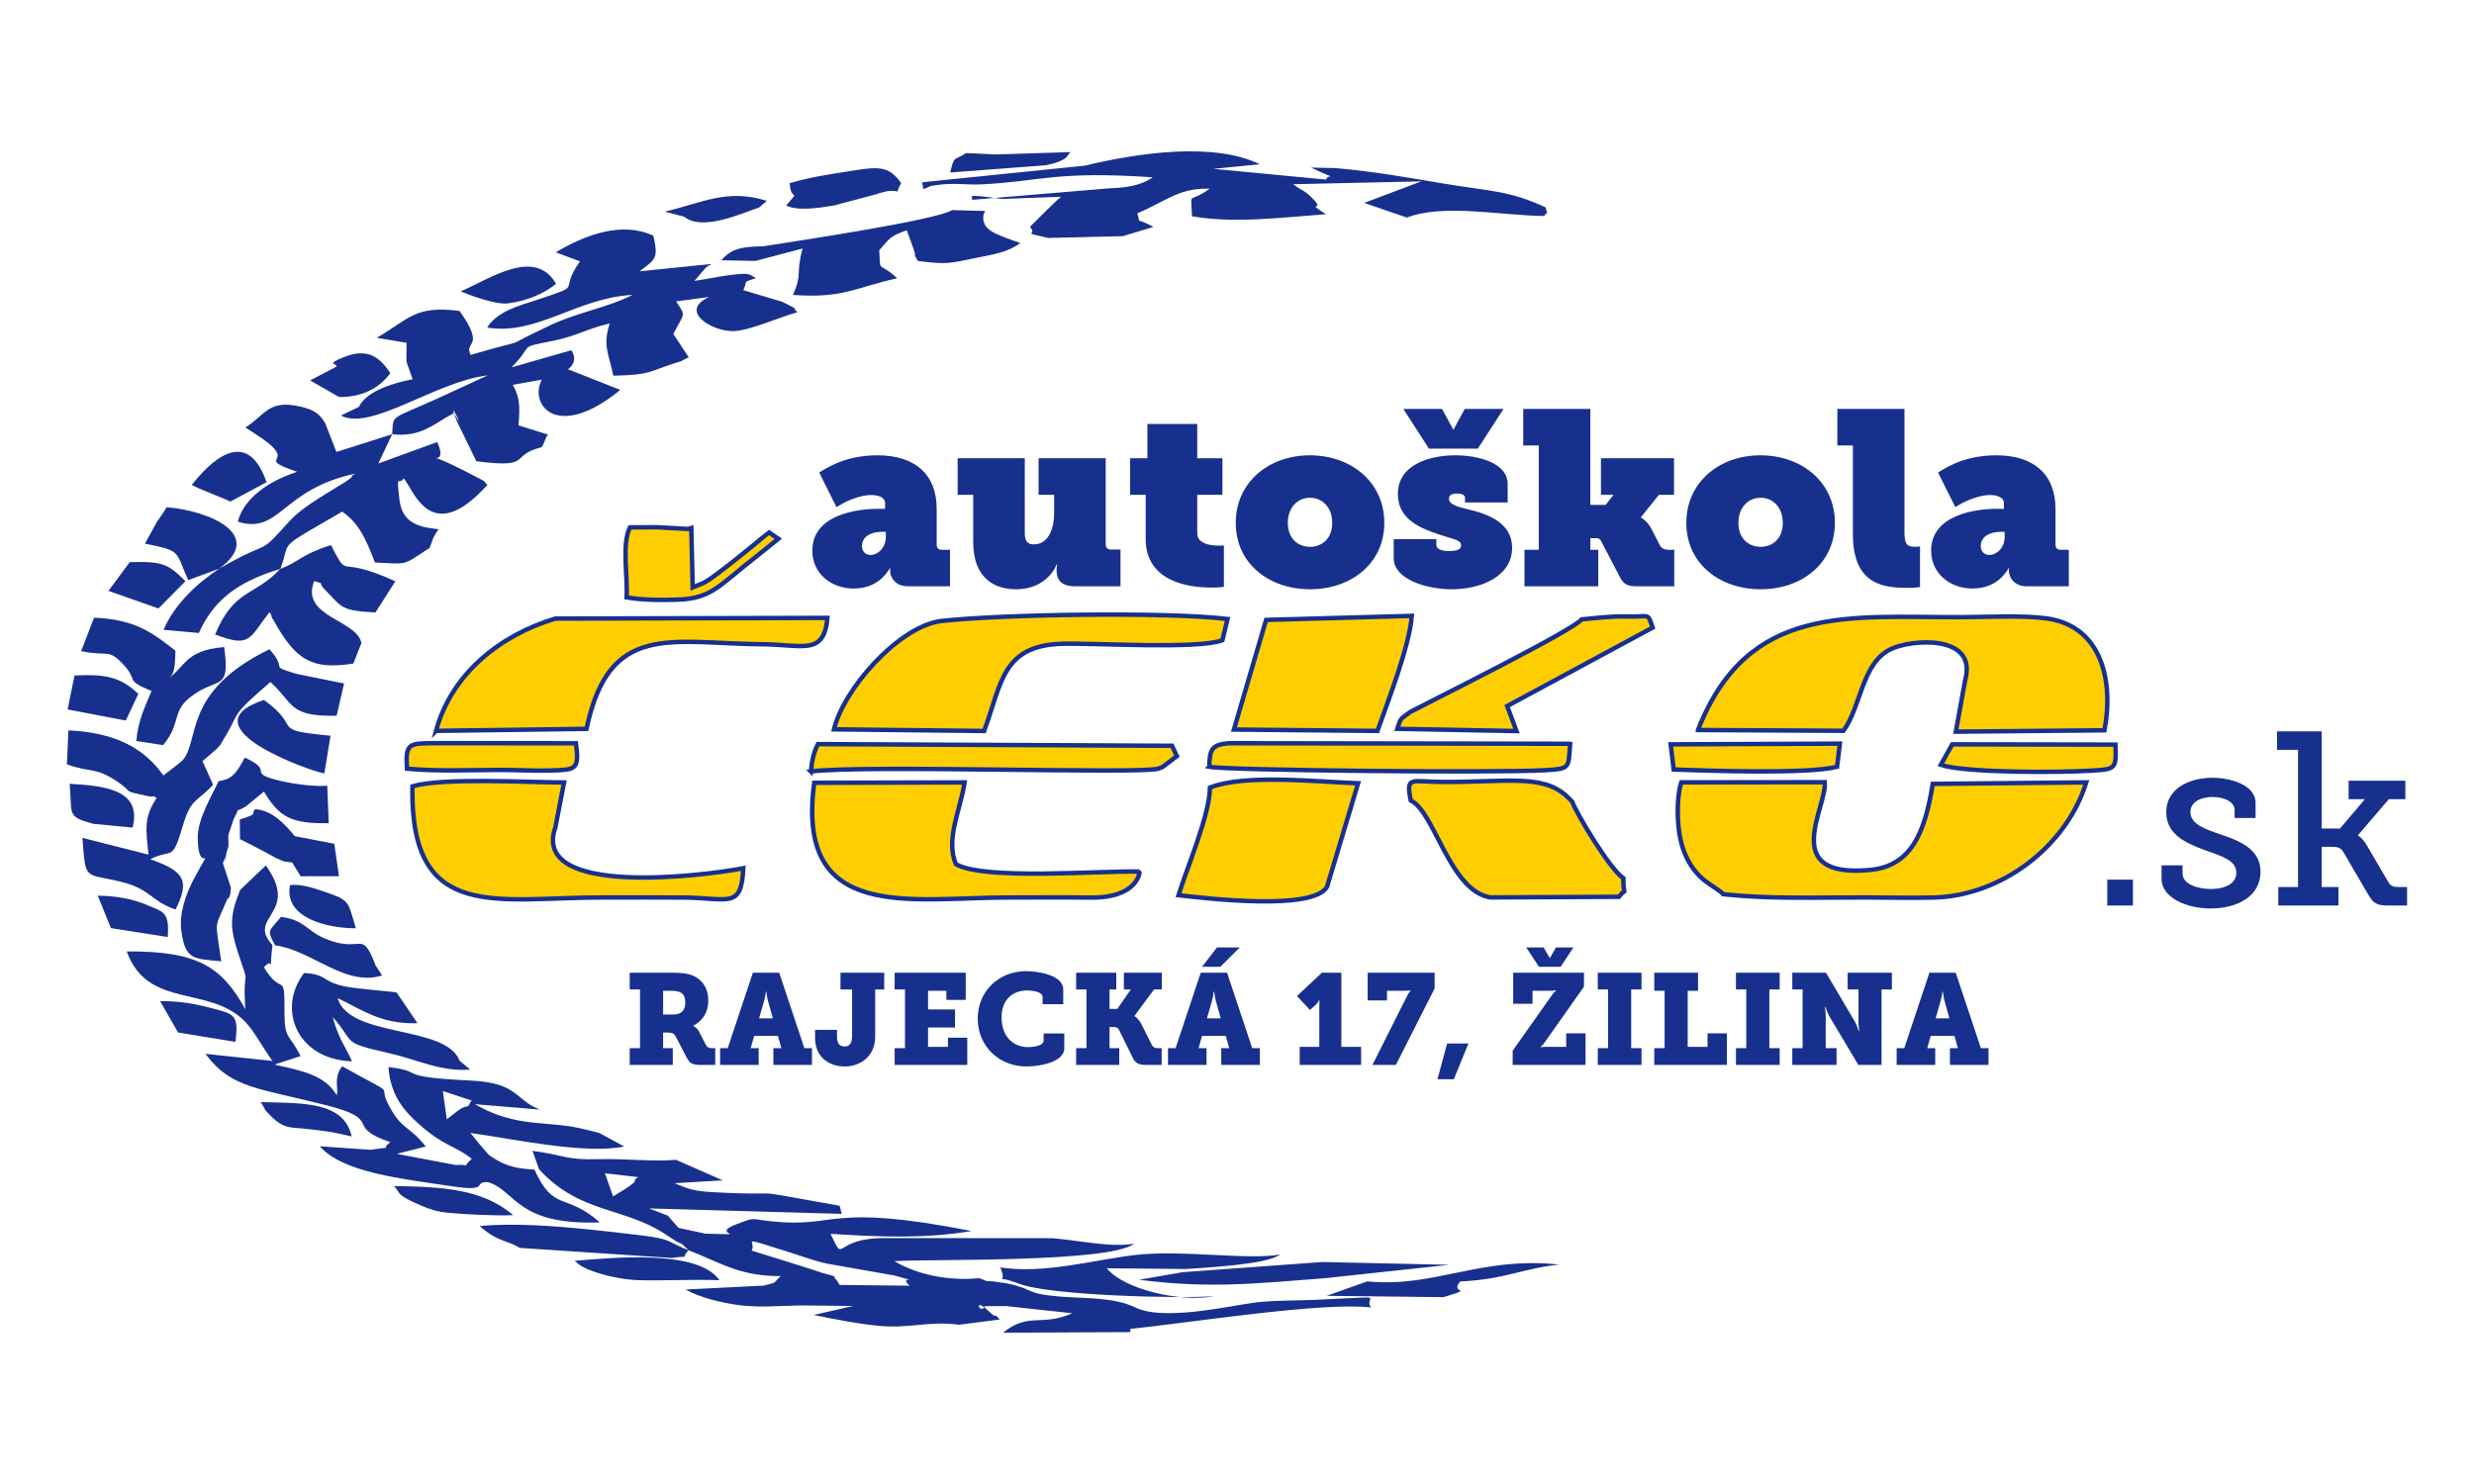 <?xml version="1.0" encoding="UTF-8"?>
<!DOCTYPE svg PUBLIC "-//W3C//DTD SVG 1.1//EN" "http://www.w3.org/Graphics/SVG/1.1/DTD/svg11.dtd">
<!-- Creator: CorelDRAW 2023 (Not for commercial use) -->
<svg xmlns="http://www.w3.org/2000/svg" xml:space="preserve" width="42.333mm" height="25.4mm" version="1.1" style="shape-rendering:geometricPrecision; text-rendering:geometricPrecision; image-rendering:optimizeQuality; fill-rule:evenodd; clip-rule:evenodd"
viewBox="0 0 4233.32 2539.98"
 xmlns:xlink="http://www.w3.org/1999/xlink"
 xmlns:xodm="http://www.corel.com/coreldraw/odm/2003">
 <defs>
  <style type="text/css">
   <![CDATA[
    .str0 {stroke:#17308E;stroke-width:7.62;stroke-miterlimit:22.926}
    .fil0 {fill:#FFCE00}
    .fil2 {fill:#17308E}
    .fil1 {fill:#17308E;fill-rule:nonzero}
    .fil3 {fill:#17308E;fill-rule:nonzero}
   ]]>
  </style>
 </defs>
 <g id="Vrstva_x0020_1">
  <path class="fil0 str0" d="M2949.34 1530.62c80.41,8.44 160.75,5.3 241.65,5.44 39.16,0.07 80.4,1.16 119.31,0.07 113.87,-3.2 225.33,-86.65 259.54,-197l-262.61 2.53c-13.4,81.53 -35.45,141.2 -108.61,147.46 -155.28,13.92 -72.28,-107.46 -76.24,-150.31l-245.55 0.28c-7.9,23.91 -9.71,83.1 5.58,120.44 19.48,47.55 48.82,54.47 66.93,71.09zm-1772.23 -625.23l-53.59 -3.01 -45.69 0.26c-14.13,29.25 -3.55,82.11 -5.67,119.78 28.26,4.82 59.25,4.89 88.49,3.86 57.91,-2.04 70.86,-25.38 131.88,-72.54l39.3 -31.55 -16.02 -11.01c-0.79,0.42 -24.56,20.31 -26.12,21.58 -20.8,16.9 -56,45.62 -77.19,59.82 -10.25,6.87 -12.74,6.54 -27.2,12.75l-2.37 -101.68 -5.82 1.74zm2442.67 369.07l-279.25 -0.45 -19.6 35.09c41.56,13.82 200.04,13.38 255.45,10.01 42.36,-2.58 45.56,-1.28 43.4,-44.65zm-761.05 -0.45l5.19 43.06c60.62,2.03 227.49,8.17 279.5,-4.63l4.8 -39.66 -289.49 1.23zm-2162.39 41.64c53.4,4.95 108.2,2.08 161.93,2.11 26.58,0.02 57.55,1.81 83.33,1.01 44.28,-1.37 49.7,-1.07 43.95,-46.59l-240.42 -0.18c-45.03,0.29 -51.55,-0.79 -48.79,43.65zm691.07 4.77c91.85,-11.7 563.56,4.74 594.45,-4.81 2.65,-0.82 4.83,-1.66 7.29,-2.72l24.63 -18.74 -8.3 -17.73 -605.87 -2.81c-6.46,12.87 -9.84,24.72 -12.2,46.81zm681.91 -7.99c29.19,6.01 487.98,10.67 573.93,5.87 44.33,-2.48 40.22,-3.62 43.44,-44.95l-2.8 -0.36 -581.27 -0.91c-29.18,2.36 -33,10.92 -33.3,40.35zm344.2 -94.09c-16,12.24 -16.18,8.31 -22.56,29.07l203.96 3.84 -15.97 -42.78 248.93 -134.3c-9.63,-26.85 -2.32,-17.64 -46.71,-19.03 -22.24,-0.7 -52.83,2.8 -74.97,5.08 -12.79,17.8 -251.29,136.64 -292.68,158.12zm-302.14 30.32l245.65 2.34c18.61,-52.87 54.82,-145.61 58.75,-196.88l-249.31 6.89 -55.09 187.65zm-40.93 99.32c-1.01,48.21 -38.28,134.1 -53.85,184.21 52.23,5.98 230.45,26.76 254.13,-14.38l53.11 -177.16c-74.85,-2.81 -194.45,-15.99 -253.39,7.33zm343.55 22.19c40.65,18.41 67.09,155.88 136.61,165.83l219.58 -1.1c15.56,-20.38 7.41,6.92 7.56,-31.76 -23.37,-15.58 -81.57,-112.97 -87.38,-130.93l-10.64 -10.51c-41.97,-37.25 -104.42,-22.58 -212.3,-23.34 -53.63,-0.38 -61.93,-10.65 -53.43,31.81zm-686.67 165.94c45.78,0.08 91.6,-0.55 137.36,0.16 84.11,1.31 85.76,-45.48 85.17,-44.59 -70.95,-1.36 -264.98,15.02 -314.01,-12.45 -18.46,-42.42 7.66,-93.19 14.74,-140.04l-257.3 0.61c-32.64,240.76 165.68,196.03 334.04,196.31zm-981.26 -285.19l257.54 -3.46c38.89,-185.34 145.38,-145.73 302.97,-144.71 66.58,0.43 103.36,19.97 109.32,-45.17l-465.81 1.17c-95.08,28.75 -177.44,94.64 -204.02,192.17zm286.01 285.17c45.73,0.12 91.58,-0.31 137.28,0.1 77.77,0.7 99.18,20.43 102.54,-50.09 -69.73,13.3 -364.15,50.16 -321.57,-70.19l14.83 -76.62c-62.51,-0.15 -206.44,-8.66 -258.59,6.37l-0.84 0.22 -0.05 4.86c-2.32,229.53 145.99,184.86 326.4,185.35zm394.94 -287.78l256.97 2.82c29.94,-81.15 30.54,-146.82 134.35,-149.32 58,-1.4 231.63,9.76 273.38,-6.03l8.73 -36.29c-101.94,-12.5 -387.55,-8.26 -492,3.62 -72.4,11.21 -164.7,116.35 -181.43,185.2zm1478.41 1.16l248.97 1.34c30.51,-42.37 31.15,-114.63 79.84,-139.28 34.36,-17.39 150.46,-27.26 128.38,52.78l-15.96 87.99 254.33 -2.33c15.58,-81.23 -2.54,-178.17 -99.17,-191.55 -40.35,-5.59 -103.61,-2.24 -146.17,-2.09 -191.27,0.67 -364.82,-24.69 -450.22,193.14z"/>
  <path class="fil1" d="M1389.96 942.69c0,38.42 32.09,64.6 70.52,64.6 23.22,0 38.42,-8.44 48.13,-17.31 5.49,-5.07 10.14,-10.98 13.93,-17.31l0.85 0 0 0.84c0,1.27 -0.42,1.27 -0.42,2.54l0 0.42c0,10.98 8.44,27.02 30.4,27.02l72.2 0 0 -62.49 -13.51 0c-6.34,0 -9.29,-2.96 -9.29,-9.29l0 -60.8c0,-59.11 -37.16,-91.63 -101.34,-91.63 -30.4,0 -55.31,6.76 -72.62,14.78 -10.13,4.65 -19,9.29 -27.02,14.78l29.55 59.11c6.34,-3.8 12.67,-7.6 19.42,-10.55 11.41,-5.07 26.61,-10.14 40.12,-10.14 11.82,0 23.64,3.81 23.64,13.94l0 9.71 -12.66 0c-32.94,0 -111.9,8.87 -111.9,71.78l0 0zm84.87 -8.45c0,-11.4 9.29,-24.06 35.89,-24.06l5.07 0 0 8.44c0,19.85 -14.36,31.25 -26.18,31.25 -8.44,0 -14.78,-5.91 -14.78,-15.63l0 0zm328.92 -55.73c0,27.87 -10.97,53.2 -34.2,53.2 -11.4,0 -16.04,-5.07 -16.04,-19.84l0 -127.52 -114.85 0 0 62.49 26.6 0 0 80.65c0,62.91 37.16,81.07 73.05,81.07 28.29,0 45.18,-10.98 55.73,-21.54 6.34,-6.33 10.98,-13.09 13.94,-21.11l0.84 0c0,1.27 0,2.11 -0.42,3.38 -0.42,2.11 -0.42,4.22 -0.42,7.18 0,18.15 10.55,27.02 31.66,27.02l77.69 0 0 -62.91 -16.04 0c-6.33,0 -9.29,-2.96 -9.29,-9.29l0 -146.94 -114.85 0 0 62.49 26.6 0 0 31.67zm156.65 43.91c0,73.05 73.05,83.18 111.47,83.18 6.76,0 12.25,0 16.05,-0.42l6.33 -0.85 0 -70.51 -9.71 0c-13.09,0 -35.89,-2.95 -35.89,-21.11l0 -65.87 43.07 0 0 -62.49 -43.07 0 0 -58.69 -85.29 0 0 58.69 -29.56 0 0 62.49 26.6 0 0 75.58zm154.12 -27.44c0,69.24 56.58,113.58 127.09,113.58 70.52,0 127.1,-44.34 127.1,-113.58 0,-69.67 -56.58,-115.7 -127.52,-115.7 -70.09,0 -126.67,46.03 -126.67,115.7zm89.09 0c0,-27.45 17.73,-43.07 38,-43.07 20.27,0 38,15.62 38,43.07 0,27.02 -17.73,40.95 -38,40.95 -20.27,0 -38,-13.93 -38,-40.95zm241.52 -127.1l83.6 0 43.91 -67.98 -66.29 0 -19 35.05 -0.84 0 -19 -35.05 -66.29 0 43.91 67.98zm-60.38 187.05c0,37.16 57,53.63 99.65,53.63 49.4,0 103.02,-21.96 103.02,-70.94 0,-43.07 -41.38,-57.84 -75.16,-65.87 -13.51,-3.37 -32.93,-7.17 -32.93,-18.15 0,-5.07 2.96,-8.87 14.36,-8.87 10.13,0 13.09,3.8 13.09,7.6l0 7.6 73.04 0 0 -31.24c0,-37.16 -51.51,-49.41 -89.51,-49.41 -40.54,0 -98.38,13.94 -98.38,66.29 0,42.23 36.31,57.85 70.51,69.25 26.6,8.87 37.58,9.29 37.58,18.58 0,5.49 -3.8,9.71 -20.27,9.71 -16.89,0 -21.95,-5.07 -21.95,-10.55l0 -9.72 -73.05 0 0 32.09zm223.78 48.56l126.25 0 0 -62.49 -13.51 0 0 -19.84 9.71 0c3.8,0 6.76,0.42 9.71,6.75l31.67 60.8c6.76,13.09 15.62,14.78 29.14,14.78l63.33 0 0 -62.49 -9.29 0c-6.75,0 -11.82,-2.11 -14.78,-6.76l-14.35 -27.86c-3.8,-8.03 -8.45,-12.67 -12.25,-16.05 -2.11,-2.11 -4.22,-3.38 -6.33,-4.22l0 -0.85 30.82 -38.42 25.76 0 0 -62.49 -124.98 0 0 62.49 21.53 0 -13.51 17.31 -26.18 0 0 -164.25 -114.85 0 0 62.49 26.6 0 0 178.61 -24.49 0 0 62.49zm276.99 -108.51c0,69.24 56.58,113.58 127.09,113.58 70.52,0 127.1,-44.34 127.1,-113.58 0,-69.67 -56.58,-115.7 -127.52,-115.7 -70.09,0 -126.67,46.03 -126.67,115.7zm89.09 0c0,-27.45 17.74,-43.07 38,-43.07 20.27,0 38.01,15.62 38.01,43.07 0,27.02 -17.74,40.95 -38.01,40.95 -20.26,0 -38,-13.93 -38,-40.95zm195.92 19c0,84.02 48.56,92.04 91.2,92.04 6.76,0 12.25,0 16.89,-0.42l6.76 -0.84 0 -69.25 -2.54 0c-1.68,0 -3.37,0.42 -5.06,0.42 -15.62,0 -19,-5.06 -19,-26.6l0 -209.43 -114.85 0 0 62.49 26.6 0 0 151.59zm133.85 28.71c0,38.42 32.09,64.6 70.51,64.6 23.23,0 38.42,-8.44 48.14,-17.31 5.49,-5.07 10.13,-10.98 13.93,-17.31l0.85 0 0 0.84c0,1.27 -0.43,1.27 -0.43,2.54l0 0.42c0,10.98 8.45,27.02 30.4,27.02l72.21 0 0 -62.49 -13.52 0c-6.33,0 -9.28,-2.96 -9.28,-9.29l0 -60.8c0,-59.11 -37.16,-91.63 -101.34,-91.63 -30.4,0 -55.31,6.76 -72.63,14.78 -10.13,4.65 -19,9.29 -27.02,14.78l29.56 59.11c6.33,-3.8 12.67,-7.6 19.42,-10.55 11.4,-5.07 26.6,-10.14 40.11,-10.14 11.83,0 23.65,3.81 23.65,13.94l0 9.71 -12.67 0c-32.93,0 -111.89,8.87 -111.89,71.78l0 0zm84.87 -8.45c0,-11.4 9.29,-24.06 35.89,-24.06l5.06 0 0 8.44c0,19.85 -14.35,31.25 -26.17,31.25 -8.45,0 -14.78,-5.91 -14.78,-15.63l0 0z"/>
  <path class="fil1" d="M3605.81 1549.86l43.91 0 0 -44.33 -43.91 0 0 44.33zm92.89 -46.02c0,33.78 44.76,51.09 83.6,51.09 48.56,0 85.72,-22.38 85.72,-62.91 0,-39.69 -37.58,-53.63 -70.52,-64.6 -25.75,-8.87 -49.4,-17.32 -49.4,-37.58 0,-17.32 17.74,-25.76 38,-25.76 20.69,0 37.58,8.87 37.58,21.96l0 13.93 35.89 0 0 -25.76c0,-31.24 -43.91,-43.06 -73.89,-43.06 -37.15,0 -78.96,16.88 -78.96,59.11 0,38.84 35.05,53.2 66.72,65.02 29.55,10.56 53.2,17.31 53.2,38.85 0,17.73 -19,27.44 -43.07,27.44 -23.65,0 -48.98,-8.44 -48.98,-26.6l0 -13.93 -35.89 0 0 22.8zm199.72 46.02l103.02 0 0 -31.66 -28.71 0 0 -68.83 16.89 0c9.29,0 15.2,0.85 19.85,8.45l42.22 72.2c9.29,16.47 15.62,19.84 35.05,19.84l32.09 0 0 -31.66 -13.52 0c-10.97,0 -14.35,-1.69 -18.57,-8.45l-36.32 -62.07c-8.44,-14.35 -15.2,-17.31 -15.62,-17.31l0 -0.84 52.78 -61.65 28.29 0 0 -31.67 -97.11 0 0 31.67 27.86 0 -42.64 50.25 -31.25 0 0 -166.36 -76.42 0 0 31.66 35.89 0 0 234.77 -33.78 0 0 31.66z"/>
  <path class="fil2" d="M614.13 696.43l-30.71 14.76c50.95,27.45 162.41,-58.37 250.94,-68.69 -24.4,11.14 -58.33,27.17 -89.13,41.07 -78.53,35.43 -72.09,25.37 -74.11,59.66l-95.49 30.32 -19.07 -48.94c-8.99,-15.25 -17.31,-22.48 -40.36,-28.19 -57.44,-14.22 -62.16,14.44 -96.37,35.25l14.51 9.36c88.21,55.61 -7.4,38.21 74.19,66.55 -49.96,15.97 -91.88,46.12 -101.55,85.35 72.22,22.61 74.33,-55.57 201.37,-82.4 -1.91,1.66 -4.92,1.54 -5.89,4.8 -2.45,8.27 -77.08,43.16 -107.38,76.92 -57.62,64.19 -27.18,27.25 -120.05,81.11 79.12,-57.92 -16.57,-99.27 -89.81,-105.23 -5.85,9.86 -10.37,15.35 -17.26,26.06l-19.97 36.25c62.94,12.66 51.5,11.8 74.05,62.5l52.99 -19.58c-38.26,25.02 -77.35,62.23 -95.13,104.59l60.35 5.47c24.83,-55.23 64.97,-87.46 139.35,-109.65 -45.25,47.89 -78.86,33.77 -111.52,112.14 61.38,23.69 58,6.41 93.04,-38.13 1.34,2.14 2.8,3.21 3.37,6.79 0.57,3.56 2.63,5.25 3.43,6.69 38.71,70.43 66.99,85.17 136.64,74.48l13.89 -35.12c-7.55,-39.9 -105.5,-45 -80.8,-106.17 23.42,8.07 1.93,-1.55 19.62,16.23 28.98,29.15 25.28,34.36 85.14,37.63l34.04 -53.38c-100.88,-46.18 -78.5,-2.75 -106.52,-54.74 -0.81,-1.52 -1.91,-5.1 -3.58,-7.18 -50.74,15.83 -54.59,28.67 -86.75,40.76 20.11,-52.23 -11.27,-29.7 105.88,-98.1 28.58,19.77 40.37,46.11 55.99,86.99 55.79,2.94 48.08,4.9 84.04,-18.66l9.3 -5.86c5.27,-11.14 3.65,-15.54 15.64,-32.28 -20.61,-3.03 -61.16,-3.74 -66.73,-49.12 -6.3,-51.38 -0.92,-23.98 6.98,-38.05 16.74,18.08 45.54,119.69 143.32,11.26 -9.67,-9.76 0.78,-3.11 -22.97,-15.64 -114.78,-60.55 -37.65,-1.24 -62.95,-57.7l-100.8 36.7 23.82 -50.08c49.99,5.56 70.01,-17.59 105.67,-36.25 24.44,43.8 -15.62,-39.07 4.83,13.55l33.44 68.88c99.43,12.78 54.61,-10.1 111.38,-23.87 6.12,-7.63 6.18,-17.03 11.51,-21.68l-50.77 -15.82c3.05,-35.3 1.61,-48.81 -9.72,-69.38l49.63 -8.85c-22.62,43.07 26.55,105.9 134.24,17.52l-89.68 -35.44c1.62,-0.5 18.91,-12.54 6.03,-32.47l-102.51 29.41c41.94,-42.08 6.71,-32.27 73.57,-46 37.67,-7.73 57.95,-21.06 94.59,-29.21 -12.41,38.2 -1.69,51.06 6.12,89.4 68.51,-1.26 60.95,-8.54 115.61,-24.7l13.45 -6.85 -26.39 -39.8c18.76,-37.27 22.59,-28.95 4.75,-55.85l56.84 -7.55c-53.11,23.54 3.71,58.93 40.8,58.46 27.14,-0.34 79.13,-23.93 110.08,-32.4 -13.67,-12.77 8.93,0.17 -25.74,-17.71l-66.92 -20.02c8.84,-19.03 -3.3,-11.69 21.47,-20.53 -11.59,-6.48 -8.84,-9.69 -42.81,-5.51 -20.77,2.55 -40.48,7.07 -62.29,10.16l19.2 -22.38c1.72,-1.75 7.25,-4.97 10.02,-6.55l-123.42 12.6c29.29,-21.58 32.21,-22.93 23.81,-61.01 -53.63,-25.06 -116.51,-1.55 -166.91,28.47l41.43 15.46c-38.73,54.82 10.01,37.99 -72.34,65.52 -29.63,9.91 -68.22,18.78 -86.55,47.78 85.06,14.02 152.76,-50.61 248.84,-55.95 -40.3,21.11 -93.12,29.67 -139.29,51.31 -103.34,48.43 -16.55,16.13 -137.6,51.47 -12.89,-24.43 26.9,-10.49 -19.13,-75.25 -76.21,-9.51 -84.09,12.24 -141.52,45.94l50.83 8.62c0.25,43.83 -3.53,21.07 10.39,62.34 -31.75,6.18 -79.07,19.83 -91.93,47.34zm-114.25 779.7l14.56 23.66 65.57 -0.13 -7.97 -55.47 -67.71 -13.1c-16.55,-19.99 -37.58,-43.92 -67.62,-46.11 -8.88,8.49 8.35,7.03 -26.43,17.54l0.36 33.73c15.47,7.78 24.8,12.28 43.51,22.37 2.33,1.25 17.91,9.84 18.46,10.07 20.03,8.53 8.5,4.81 27.27,7.44zm670.81 -1105.3c31.4,25.78 99.71,-6.38 128,-15.58l13.45 -11.47c-68.44,-21.72 -111.8,4.07 -174.6,18.37l33.15 8.68zm534.54 -106.51l-51.8 -2.35c-22.47,14.15 -19.99,3.36 -27.6,33.26l163.02 -12.35c7.76,-1.51 15.21,-3.15 22.69,-6.21 14.76,-6.03 12.72,-7.76 20.11,-16.35l-126.42 4zm-1259.04 1622.01c14.7,23.21 0.09,5.59 16.07,22.46 22.4,23.64 35.93,20.56 55.86,22.72 37.6,4.07 51.62,5.78 83.67,13.61 -13.16,-58.98 -80.16,-57.11 -155.6,-58.79zm119.48 -356.4c-24.84,-8.55 -48.44,-17.73 -69.45,-14.91 -10.86,55.56 62.57,73.81 112.73,73.79 -12.51,-39.91 -8.97,-47.08 -43.28,-58.88zm-315.43 18.51c-24.45,-10.06 -50.56,-14.96 -82.94,-15.44l22.48 55.52 97.32 15.23c2.54,-42.46 -5.47,-42.39 -36.86,-55.31zm424.14 481.61c12.23,14.2 3.36,14.72 45.95,33.25 14.52,6.31 27.11,10.55 46.47,12.44 29.14,2.85 83.52,5.45 111.39,4.07 -52.92,-45.17 -121.39,-48.48 -203.81,-49.76zm-400.48 -316.69l30.73 53.81 98.23 16.07c5.96,-47.88 -2.05,-47.48 -43.48,-58.4 -29.82,-7.87 -53.09,-11.18 -85.48,-11.48zm-114.43 -303.34l67.48 6.44c16.36,-64.78 -47.36,-71.61 -107.81,-74.92 4.94,53.12 -5.85,55.8 40.33,68.48zm628.83 -911.35c20.88,8.7 60.54,22.66 79.2,20.65 34.83,-3.76 66.04,-18.33 83.97,-33.74 -36.71,-62.68 -112.98,-8.26 -163.17,13.09zm-212.44 128.8l-45.21 23.57 49.42 28.46c37.54,0.47 68.25,-13.73 87.73,-40.87 -18.34,-28.41 -39.77,-43.37 -79.48,-27.35 -32.43,13.08 -11.33,9.9 -12.46,16.19zm-390.26 383.81l85.54 30.08 46.24 -46.6c-30.16,-29.92 -39.49,-34.21 -95.4,-32.63l-36.38 49.15zm142.55 -181.33c18.53,9.88 52.86,21.75 66.01,28.51l61.96 -33.15c-34.93,-100.5 -100,-30.63 -127.97,4.64zm-212.45 384.31l99.54 18.99 21.42 -45.59c-31.03,-30.02 -59.04,-34.1 -109.17,-31.54l-11.79 58.14zm1115.44 976.91c-37.58,-53.99 -187.4,-38.04 -247.93,-33.21 6.12,4.63 7.22,7.56 20.21,13.43 23.59,10.66 62.11,19.01 88.54,19.72 45.95,1.25 91.44,-1.72 139.18,0.06zm1108.45 2.01l-69.41 24.69 199.72 2.29c57.06,-17.43 9.28,-3.94 28.75,-26.9 76.47,-3.31 107.47,-22.64 169.7,-28.82 -135.39,-14.67 -214.04,40.28 -328.76,28.74zm-1868.85 -575.17c63.16,8.35 119.95,71.65 183.15,51.52l-11.14 -16.97c-25.01,-65.21 -22.38,-18.7 -87.37,-46.46 -31.15,-13.31 -33.23,-31.07 -74.51,-36.83 -20.14,25.13 -25.52,20.8 -10.13,48.74zm874.47 -1266.28c19.52,9.71 55.55,4.4 82.17,-0.17l71.24 -18.9c15.86,-4.91 -4.35,0.43 20.69,-5.7 25.25,-2.42 10.01,9 22.72,-13.57 -22.05,-31.31 -41.29,-27.86 -88.22,-20.5 -36.67,5.74 -70.63,10.81 -103.07,20.91 -0.2,0.85 0.84,1.39 0.91,2.46 1.78,29.56 19.06,5.63 -6.44,35.47zm-893.65 846.26c-138.59,46.28 86.8,124.44 103.46,125.71l10.54 -64.46c-108.22,-10.27 -45.56,-12.73 -114,-61.25zm1572.08 979.44l-74.3 12.94c120.23,15.83 204.89,5.99 318.82,-2.75l211.57 -22.79 -216.92 -4.82 -239.17 17.42zm-1134.1 -41.58l260.24 17.25c35.91,-5.37 12.03,4 28.52,-13.2 54.67,21.19 87.08,44.53 157.6,44.27 -15.35,14.1 -3.89,9.46 -29.24,16.25l-133.41 6.68c24.43,13.99 63.53,23.33 93.55,26.99 34.62,4.24 68.5,0.7 103.13,0.24l90.08 0.9 -67.7 15.4c38.33,7.8 72.83,14.81 110.91,18.55 53.62,5.27 86.11,-8.91 138.09,-1.78l69.56 -9.03c-2.74,-2.35 -7.36,-8.84 -8.58,-6.31 -0.47,0.98 -4.97,-2.58 -12.92,-10.05 -23.97,-22.51 -12.56,9.82 -3.82,-6.53l36.35 0.01 112.96 12.22c-52.32,23.38 -74.87,-2.32 -118.48,33.3l217.84 -1 0.02 -5.67c95.53,-9.25 327.17,-46.49 411.67,-36.55 -14.18,-20.81 39.02,-18.92 -95.95,-12.99 -31.92,1.4 -72.84,0.64 -103.83,4.8 -46.99,6.31 -155.3,31.83 -203.87,8.07 -36.25,-17.72 -86.55,-15.07 -127.18,-18.41 -63.55,-5.22 -42.19,-12.11 -92.12,-22.66 -3.31,-0.7 -14.04,-1.87 -17.23,-2.43 -22.12,-3.84 -9.13,2.27 -29.92,-6.48 -54.21,5.15 -107.11,-6.38 -145.41,-29.13 54.59,-4.01 368.21,3.35 410.29,-29.93 -40.37,7.01 -94.79,-5.76 -140,-9.33l-288.14 -0.24c-88.82,0 -65.93,47.07 -91.32,-7.26 82.31,5.2 158.05,8.88 241.31,-4.8 -247.53,-48.56 -227.92,-4.81 -340.89,-16.46 -41.11,-4.24 -27.6,-7.79 -60.52,4.41 -51.34,19.01 33.33,18.4 -53.83,16.6l-46.3 -9.96 -18.3 -20.96 -32.11 -12.35 329.68 9.33 -3.48 -13.83c-185.95,-33.08 -70.06,-15.19 -218.33,-23.38 -30.08,-1.65 -40.25,-5.22 -64.49,-15.26l82.72 -4.85 -79.86 -35.16c-38.86,3.52 -89.15,-2.41 -131.74,-1.11 -58.02,1.77 -59.5,-7.33 -113.96,-14.22l11.41 31.68c70.42,76.77 145.98,63.67 217.49,112.06 2.33,1.57 9.17,5.94 11.45,7.45 19.78,13.1 6.84,-0.29 26.82,18.91 -39.58,-15.6 -27,-18.64 -80.06,-25.34 -28.07,-3.55 -57.67,-6.76 -85.74,-9.74 -57.31,-6.08 -135.46,-12.22 -191.87,-6.23 33.37,28.58 43.28,22.09 68.91,37.26zm822.1 33.36c14.87,35.1 -19.17,8.61 33.76,28.53 51.97,19.56 273.28,25.37 332.32,20.71 -56.61,11.08 -154.41,-11.2 -183.96,-47.72l136.11 1.29c31.97,-2.62 137.59,-7.18 160.51,-24.83 -53.89,9.93 -168.19,-8.43 -247.73,0.79 -70.97,8.23 -156.01,33.06 -231.01,21.23zm-1572.83 -1054.79c47.44,9.84 45.77,-5.19 72.32,22.97 26.45,28.07 0.79,25.95 48.19,45.25 -11.06,26.9 -23.14,49.98 -26.01,85.6l45.87 7.1c33.29,-40.57 11.89,-58.68 52.69,-86.75 43.69,-30.05 61.68,-6.03 51.77,-81.04 -73.47,5.54 -65.35,39.91 -107.08,60.35 21.85,-11.11 22.38,-15.69 23.62,-54.25 -37.21,-28.47 -66.2,-53.56 -139.22,-56.45l-22.15 57.22zm647.6 701.21c-22.92,-62.26 -188.2,-37.97 -208.76,-107.29 40.26,18.85 73.83,45.13 136.7,42.91l-35.86 -52.72c-24.41,-3.01 -70.46,-6.32 -90.77,-10.72 -37.44,-8.13 -27.19,-20.21 -67.47,-22.45 -47.26,62.49 -11.11,148.4 82.12,151.15 -12.74,-28.33 -22.5,-37.31 -33.17,-75.98 40.05,45.2 12.73,43.13 95.49,61.74 48.99,11.02 89.73,32.67 139.9,28.34l-18.18 -14.98zm-412.37 -478.65c-10.8,23.29 -36.05,64.91 -35.7,96.55 0.8,71.66 31.59,-0.54 -6.24,70.13 -13.49,25.21 -25.82,58.98 -21.85,89.09 6.71,50.81 21.25,47.89 68.25,52.58 -10.46,-75.61 -12.23,-52.15 9.6,-104.53 2.57,-6.17 6.11,-0.38 6.91,-21.81l-13.69 -41.77c15.17,-41.72 -5.08,26 5.19,-13.87 5.89,-22.84 4.41,-5.07 4.1,-34.09 0.73,-1.8 9.29,-27.38 9.3,-27.4 13.17,-25.09 -0.51,-8.24 21.14,-21.92l30.61 -25.12c25.53,42.67 45.3,55.34 110.81,54.12l-2.48 -64.16c-18.46,1.99 -56.05,-2.5 -79.52,-8.12 -62.71,-15.01 -7.69,-15.75 -61.65,-39.96 -14.69,27.29 -21.57,36.94 -44.78,40.28zm931.97 -915.46c-33.43,0.89 -53.48,2.24 -71.52,23.91l58.08 1.14 80.79 -21.23c-12.38,44.9 0.24,41.63 -16.49,79.43 85.47,6.16 104.37,-11.86 178.17,-28.53 -32.9,-30.91 -28.3,-5.38 -30.49,-48.06 17.17,-18.74 16.43,-23.53 47.08,-34.03l11.31 31.12c7.74,21.78 -3.79,2.45 7.87,21.43 49.15,5.94 51.74,4.66 99.72,-5.37 29.32,-6.13 53.22,-9 75.31,-25.34 -41.89,-15.14 -67.18,-21.51 -62.9,-48.7l2.61 -6.2 -56.28 -1.47c-27.86,17.34 -266.9,53.04 -323.26,61.9zm-256.95 1626.15l-14 -39.54 57.04 6.6c-17.3,10.26 15.81,-1.72 -43.04,32.94zm359.13 131.37c-3.84,-1.94 -121.92,-38.58 -122.17,-38.62 9.98,-15.84 -27.48,-26.07 62.29,2.07 25.08,7.86 41.43,14.56 66.25,20.18l115.02 20.25c53.35,15.35 4.98,-1.82 27,17.66l-119.74 -1.32c-2.04,-2.45 -4.37,-7.68 -5.68,-8.92 -0.73,-0.7 -3,-3.08 -3.81,-3.73 -1.8,-1.45 11.12,0.1 -19.16,-7.57zm-1043.46 -835.91l-18.23 -40.35 22.82 -19.66c12.12,-13.05 3.34,-1.95 12.51,-16.58 31.93,-50.93 7.52,-36.02 80.86,-99.25 39.93,35.88 30.6,59.78 113.33,57.67l12.73 -55.11 -82.59 -16.72c-49.2,-15.78 -11.39,-4.23 -45.04,-41.84 -150.78,73.12 -117.91,157.37 -149.29,190.57 -3.33,3.52 -28.99,22.8 -32.32,25.32 -32.1,-45.72 -81.11,-73.45 -162.48,-77.07l-2.53 58.07c41.8,15.14 48.02,3.65 87.23,30.22 28.76,19.48 4.52,14.25 51,24.08 20.7,4.38 -1.14,-6.78 15.26,3.47 -22.21,33.31 -18.48,53.05 -13.81,96.8l-113.16 -28.71c5.62,73.52 2.89,60.41 62.78,74.36 55.09,12.83 53.09,33.47 96.56,48.32 25.74,-50.74 13.53,-66.05 -43.37,-86.16 40.11,-19.98 36.5,7.89 57.18,-61.52 12.5,-41.93 23.89,-37.21 50.56,-65.91zm1213.08 -1031.16c3.44,15.86 -0.94,12.13 15.72,6.21 36.78,-6.7 58.02,-1.31 84.91,-2.59 102.2,-4.86 126.1,-23.53 294.04,-12.15 -21.38,15.02 -47.11,17.77 -74.98,18.9l-234.6 19.7c5.77,-4.35 -21.78,-11.89 51.77,-1.55l100.87 -3.75c-7.15,5.56 -46.72,44.74 -53.15,51.44 14.87,17.14 -19.97,6.94 31.17,19.09l127.74 -3.09 52.35 -15.85c-36.47,-19.64 -19.53,-1.29 -27.69,-23.29 46.96,-19.24 71.68,-44.32 124.12,-42.08 -38.54,27.4 -31.59,1.07 -30.55,47.13 72.72,12.82 154.34,1.94 229.25,-3.44 -38.83,-25.17 2.76,-1.67 -24.34,-28.65 -13.47,-13.4 -18.45,-12.14 -31.53,-22.72l219.12 -4.88 -97.72 36.87 73.13 25.11c62.28,-24.32 163.62,-3.23 234.69,-2.71 7.47,-11.79 6.51,3.75 2.72,-14.69 -62.9,-29.21 -94.94,-27.47 -173.51,-40.61 -66.58,-11.14 -116.35,-20.35 -186.22,-26.73l-41.75 -0.8c51.35,24.72 29.61,7.95 25.6,20.51l-192.63 -18.37 79.22 -7.9c-79.18,-38.71 -210.04,-19.1 -299.25,2.43l-278.5 28.46zm-820.06 1555.34l53.2 17.62c-1.5,-1.17 -5.08,-1.74 -6.36,2.04 -3.87,11.33 -4.37,2.1 -20.6,13.68l-19.43 15.09 -6.81 -48.43zm-346.73 -344.29c-16.25,40.45 -19.29,60.86 -4,106.6 23.09,69.09 7.48,16.77 12.81,97.73 -40.5,-72.91 -81.8,-99.86 -203.01,-98.89 36.34,100.19 142.86,56.36 204.07,121.77 14.28,15.27 30.4,45.26 45.36,65.66l-114.73 -12.22c44.11,59.52 89.86,58.13 207.55,88.2 99.53,25.44 27.84,35.45 108.89,63.04 -21.9,16.35 14.85,5.3 -33.67,13.05l-87.12 -6.05c39.4,45.15 140.41,55.63 228.05,68.72 65.32,9.74 32.06,-8.86 60.15,-7.23 47.08,14.13 48.03,74.25 190.99,68.75 -59.84,-52.41 -78.04,-16.37 -111.93,-90.37 -23.7,-1.18 -45.23,-4.1 -67.5,-18.2 -15.76,-9.98 -9.11,-6.12 -20.1,-18.04 -7.82,-8.47 -17.12,-21.02 -21.97,-26.42 70.71,9.57 195.24,37.2 263.29,23.17l-42.69 -23.13c-56.33,-14.57 -53.42,-11.75 -114.26,-17.89 -49.84,-5.04 -80.83,-22.1 -84.68,-23.91 -2.03,-0.95 -5.28,-2.85 -6.91,-3.66 -1.63,-0.81 -4.67,-2.36 -6.85,-3.8l110.98 9.25c-43.1,-16.73 -36.65,-45.84 -118.05,-49.71 -134.51,-6.39 -73.99,-15.21 -141.02,-23.08 3.52,48.53 26.64,74.76 51.67,97.1 44.62,39.82 60.1,35.71 90.96,59.95 -21.14,18.29 4.29,8.75 -28.25,10.46l-100.28 -19.01 49.81 -12.57c-30.91,-38.17 -41.35,-27.57 -64.57,-72.94 -19.05,-37.23 22.35,-8.37 -78.53,-64.38 -15.47,19.31 -5.66,39.59 -9.33,49.43 -20.15,-33.27 -54.52,-40.98 -106.73,-52.3l44.82 -14.51c-18.77,-38.59 -27.67,-26.96 -27.46,-75.45 0.31,-73.4 -3.43,-24.15 -35.2,-76.5 18.49,-21.62 7.92,21.58 14.62,-38.15 -45.51,-48.99 48.4,-52.95 -11.33,-136.23l-43.85 41.76z"/>
  <path class="fil3" d="M1077.5 1822.68l73.72 0 0 -28.69 -16.55 0 0 -26.71 7.94 0c8.17,0 11.04,1.76 13.69,6.84l19.2 36.86c4.41,8.61 9.71,11.7 22.29,11.7l26.05 0 0 -28.69 -5.52 0c-5.08,0 -8.17,-1.33 -10.15,-5.08l-12.14 -23.4c-1.77,-3.53 -4.2,-5.73 -6.18,-7.28 -1.11,-0.88 -2.43,-1.55 -3.54,-2.21l0 -0.44c15.9,-8.61 25.61,-22.29 25.61,-43.26 0,-23.18 -12.36,-38.41 -31.56,-44.37 -9.06,-2.65 -19.43,-3.09 -31.57,-3.09l-71.29 0 0 28.7 17.66 0 0 100.43 -17.66 0 0 28.69zm57.17 -86.3l0 -40.61 14.12 0c6.62,0 11.7,0.88 15.23,2.64 6.84,3.31 8.61,10.16 8.61,17.44 0,14.35 -7.72,20.53 -20.09,20.53l-17.87 0zm1089.26 86.3l105.07 0 0 -30.9 -33.77 0 0 -126.92 -33.33 0 -42.6 39.95 22.29 23.84 9.49 -8.6c2.43,-1.99 3.53,-4.2 4.64,-5.74 0.66,-0.89 1.1,-1.77 1.54,-2.65l0.44 0 0 3.75c0,2.43 -0.22,5.07 -0.22,8.39l0 67.98 -33.55 0 0 30.9zm124.49 0l40.17 0 66.22 -130.89 0 -26.93 -114.56 0 0 47.46 33.11 0 0 -16.55 28.7 0c3.31,0 6.18,-0.23 8.16,-0.45 1.11,-0.22 2.21,-0.22 3.31,-0.22l0 0.44c-0.66,0.67 -1.1,1.55 -1.76,2.43 -1.1,1.55 -2.65,3.98 -4.42,7.29l-58.93 117.42zm111.25 24.5l28.03 0 24.94 -61.14 -36.42 0 -16.55 61.14zm128.68 -24.5l124.71 0 0 -54.08 -33.11 0 0 23.18 -34.66 0c-2.42,0 -4.63,0 -6.4,0.22l-3.09 0.44 0 -0.44 2.43 -2.21c1.55,-1.54 3.09,-2.87 4.64,-5.3l67.54 -95.79 0 -23.84 -121.18 0 0 53.2 33.11 0 0 -22.29 30.9 0c2.43,0 4.64,-0.23 6.4,-0.45 1.1,-0.22 1.99,-0.22 3.09,-0.22l0 0.44 -2.43 1.99c-1.54,1.55 -3.09,3.09 -4.63,5.52l-67.32 95.35 0 24.28zm45.02 -167.97l37.09 0 21.85 -33.11 -29.8 0 -10.37 18.1 -0.44 0 -10.38 -18.1 -29.8 0 21.85 33.11zm-1401.14 167.97l65.99 0 0 -28.69 -13.68 0 5.96 -20.97 40.61 0 5.96 20.97 -13.69 0 0 28.69 66 0 0 -28.69 -13.02 0 -43.04 -129.13 -45.03 0 -43.04 129.13 -13.02 0 0 28.69zm66.65 -79.68l8.39 -29.14c1.55,-5.07 1.99,-9.05 2.65,-11.91 0.22,-1.55 0.44,-3.1 0.44,-4.64l0.88 0 0.67 4.64c0.66,2.86 0.88,6.84 2.42,11.91l8.17 29.14 -23.62 0zm95.8 33.33c0,34.21 25.38,49 50.76,49 25.83,0 52.1,-16.56 52.1,-51.21l0 -80.56 15.45 0 0 -28.7 -74.83 0 0 28.7 19.87 0 0 79.68c0,11.92 -4.2,17.88 -12.36,17.88 -12.14,0 -13.47,-9.05 -13.47,-17.88l0 -10.6 -37.52 0 0 13.69zm136.18 46.35l124.27 0 0 -46.57 -33.11 0 0 15.67 -33.99 0 0 -33.11 46.13 0 0 -30.9 -46.13 0 0 -32 31.34 0 0 15.67 33.11 0 0 -46.58 -121.62 0 0 28.7 17.66 0 0 100.43 -17.66 0 0 28.69zm142.15 -79.24c0,46.13 35.31,81.89 83.65,81.89 21.85,0 64.45,-7.06 64.45,-31.12l0 -25.39 -35.31 0 0 12.14c0,9.49 -19.21,11.26 -26.27,11.26 -26.26,0 -45.69,-18.32 -45.69,-50.99 0,-29.13 17.88,-45.91 43.48,-45.91 10.6,0 26.71,2.43 26.71,11.26l0 12.14 35.32 0 0 -24.94c0,-25.6 -44.59,-31.56 -63.79,-31.56 -46.13,0 -82.55,34.21 -82.55,81.22zm168.41 79.24l73.72 0 0 -28.69 -16.55 0 0 -36.2 5.29 0c5.96,0 9.06,0.88 11.04,5.07l23.62 48.12c4.19,7.95 9.05,11.7 22.29,11.7l26.93 0 0 -28.69 -6.84 0c-4.64,0 -7.95,-1.77 -9.72,-5.08l-17.87 -35.54c-2.65,-5.51 -5.74,-8.83 -8.17,-11.25 -1.55,-1.33 -2.87,-2.21 -3.97,-2.87l0 -0.44 33.55 -45.25 13.24 0 0 -28.7 -64.89 0 0 28.7 11.92 0 -23.18 33.33 -13.24 0 0 -33.33 11.47 0 0 -28.7 -68.64 0 0 28.7 17.66 0 0 100.43 -17.66 0 0 28.69zm157.16 0l65.99 0 0 -28.69 -13.68 0 5.96 -20.97 40.61 0 5.96 20.97 -13.69 0 0 28.69 66 0 0 -28.69 -13.02 0 -43.04 -129.13 -45.03 0 -43.04 129.13 -13.02 0 0 28.69zm66.65 -79.68l8.39 -29.14c1.55,-5.07 1.99,-9.05 2.65,-11.91 0.22,-1.55 0.44,-3.1 0.44,-4.64l0.88 0 0.67 4.64c0.66,2.86 0.88,6.84 2.43,11.91l8.16 29.14 -23.62 0zm-8.38 -88.29l31.34 0 33.33 -33.11 -39.07 0 -25.6 33.11zm677.18 167.97l74.82 0 0 -28.69 -17.66 0 0 -100.43 17.66 0 0 -28.7 -74.82 0 0 28.7 17.65 0 0 100.43 -17.65 0 0 28.69zm96.67 0l124.27 0 0 -54.08 -33.11 0 0 23.18 -33.99 0 0 -96.01 17.66 0 0 -30.91 -74.83 0 0 30.91 17.66 0 0 98.22 -17.66 0 0 28.69zm139.72 0l74.82 0 0 -28.69 -17.65 0 0 -100.43 17.65 0 0 -28.7 -74.82 0 0 28.7 17.66 0 0 100.43 -17.66 0 0 28.69zm96.45 0l75.71 0 0 -28.69 -18.54 0 0 -52.98c0,-3.53 0,-7.94 -0.66,-11.47l-0.66 -6.18 0.88 0 1.99 5.73c1.1,3.31 2.87,7.07 4.63,10.38l49.66 83.21 39.73 0 0 -129.12 17.66 0 0 -28.7 -75.71 0 0 28.7 18.54 0 0 53.41c0,3.53 0,7.95 0.67,11.48l0.66 6.18 -0.89 0 -1.98 -5.74c-1.1,-3.31 -2.65,-7.06 -4.64,-10.37l-49.44 -83.66 -57.61 0 0 28.7 17.66 0 0 100.43 -17.66 0 0 28.69zm178.57 0l66 0 0 -28.69 -13.69 0 5.96 -20.97 40.61 0 5.96 20.97 -13.68 0 0 28.69 65.99 0 0 -28.69 -13.02 0 -43.04 -129.13 -45.03 0 -43.04 129.13 -13.02 0 0 28.69zm66.66 -79.68l8.38 -29.14c1.55,-5.07 1.99,-9.05 2.65,-11.91 0.22,-1.55 0.45,-3.1 0.45,-4.64l0.88 0 0.66 4.64c0.66,2.86 0.88,6.84 2.43,11.91l8.16 29.14 -23.61 0z"/>
 </g>
</svg>
